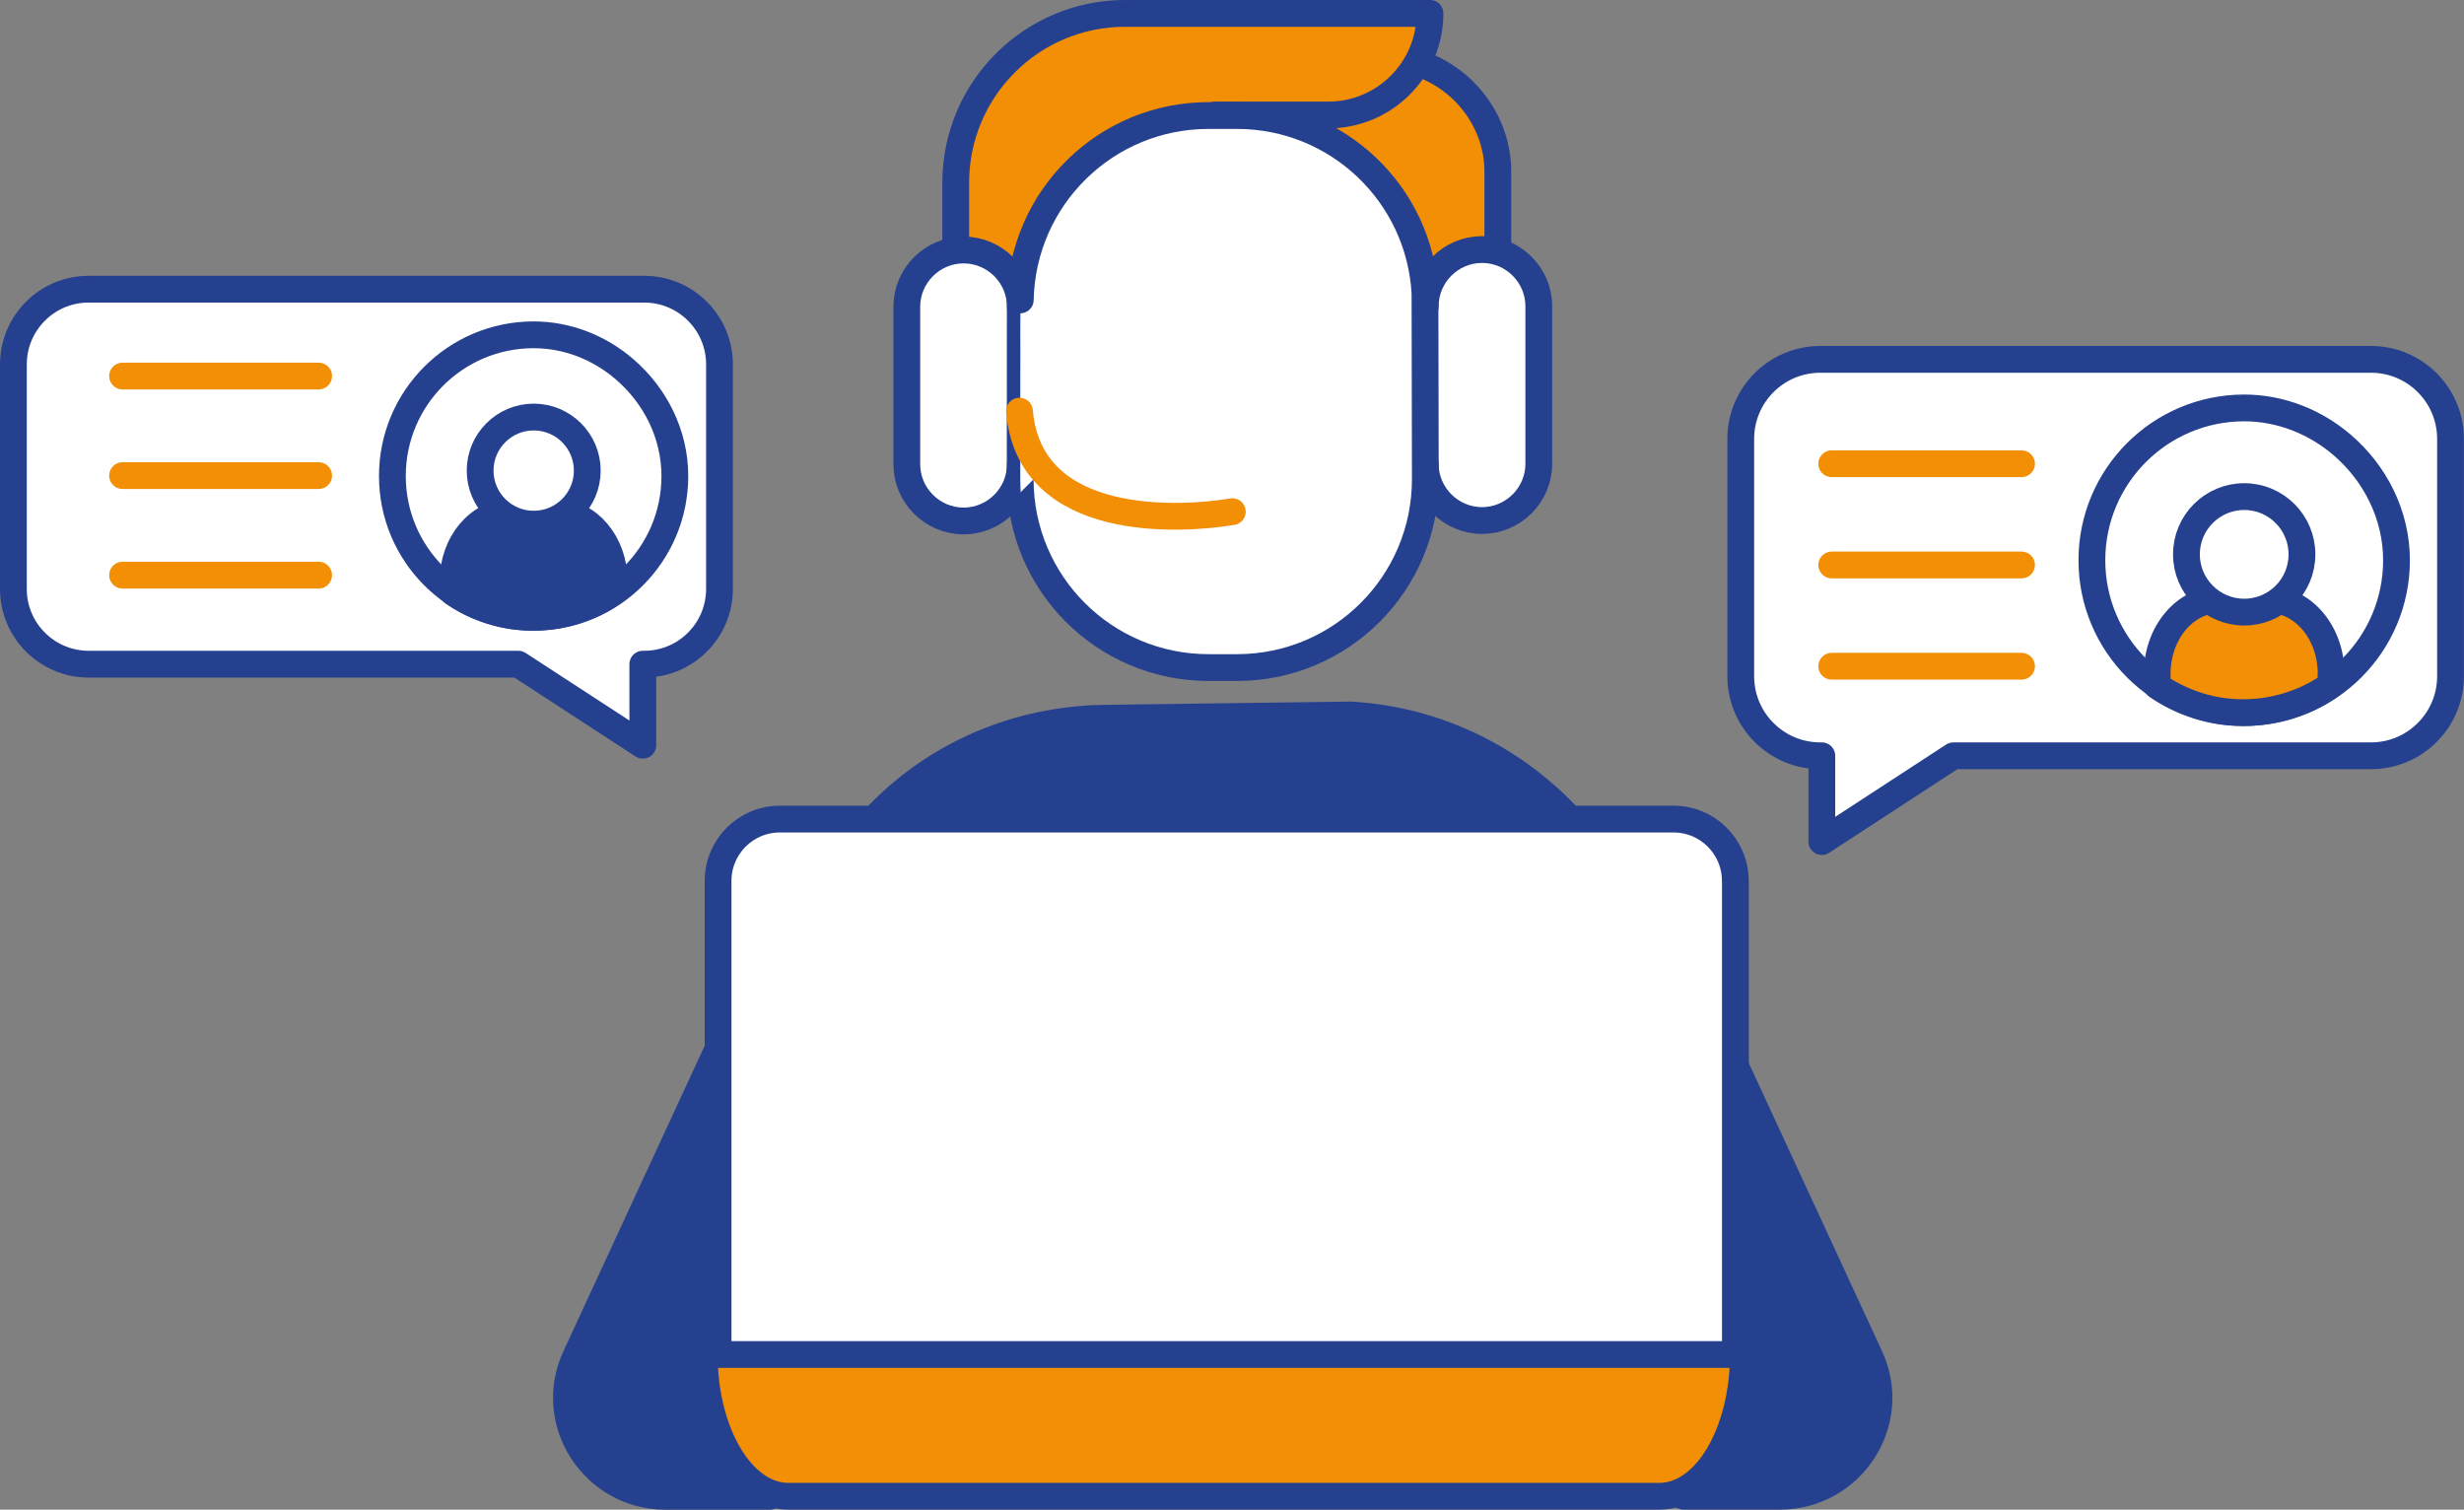 <?xml version="1.0" encoding="UTF-8"?> <svg xmlns="http://www.w3.org/2000/svg" id="Layer_1" viewBox="0 0 275.99 169.09"><rect x="0" y="0" width="275.99" height="169.09" fill="#808080" stroke="none"/><defs><style>.cls-1{fill:#25408f;}.cls-1,.cls-2,.cls-3{stroke:#25408f;}.cls-1,.cls-2,.cls-3,.cls-4,.cls-5{stroke-linecap:round;stroke-linejoin:round;stroke-width:3px;}.cls-2,.cls-4{fill:#fff;}.cls-3{fill:#f28f05;}.cls-4,.cls-5{stroke:#f28f05;}.cls-5{fill:none;}</style></defs><g><g><g><path class="cls-1" d="m88.67,115.19c.18-19.25,15.42-34.29,34.7-34.74l27.86-.37c19.03,1.05,34.19,16.9,34.01,35.97"></path><g><path class="cls-3" d="m158.74,7.04c5.13,1.61,9.03,6.51,9.03,12.17v20.83l-60.72-.14v-19.43c0-10.48,8.5-18.97,18.97-18.97h34.15c0,6.29-5.1,11.38-11.39,11.38h-12.65"></path><path class="cls-2" d="m159.64,51.94c0,3.5,2.86,6.36,6.36,6.36s6.36-2.86,6.36-6.36v-17.63c0-3.5-2.86-6.36-6.36-6.36s-6.36,2.86-6.36,6.36"></path><path class="cls-2" d="m114.29,34.36c0-3.5-2.86-6.36-6.36-6.36s-6.36,2.86-6.36,6.36v17.63c0,3.5,2.86,6.36,6.36,6.36s6.36-2.86,6.36-6.36"></path><path class="cls-2" d="m159.61,32.82c-.62-11.09-9.81-19.88-21.05-19.88h-3.2c-11.5,0-20.84,9.2-21.08,20.65-.01,0-.01,20.09-.01,20.09,0,11.65,9.44,21.09,21.09,21.09h3.2c11.65,0,21.09-9.44,21.09-21.09l-.04-20.85Z"></path></g></g><path class="cls-5" d="m114.19,46.05c1.13,13.33,18.21,12.2,23.84,11.26"></path></g><g><path class="cls-1" d="m188.59,167.59h10.73c8.11,0,13.5-8.32,10.12-15.63l-15.29-33.06-12.06-25.7-90.26-.04-12.12,25.85-15.24,32.96c-3.38,7.31,2.01,15.63,10.12,15.63h11.62"></path><path class="cls-2" d="m194.38,98.66v59.36h-113.95v-59.36c0-3.82,3.1-6.92,6.92-6.92h100.1c3.82,0,6.92,3.1,6.92,6.92Z"></path><path class="cls-3" d="m185.86,167.59h-97.56c-5.2,0-9.42-7.11-9.42-15.88h116.39c0,8.77-4.21,15.88-9.41,15.88Z"></path></g></g><g><g><path class="cls-2" d="m9.93,32.39h62.23c4.65,0,8.43,3.77,8.43,8.43v25.14c0,4.65-3.77,8.43-8.43,8.43h-.16v9.08l-13.94-9.08H9.93c-4.65,0-8.43-3.77-8.43-8.43v-25.14c0-4.65,3.77-8.43,8.43-8.43Z"></path><g><line class="cls-4" x1="35.69" y1="42.12" x2="13.73" y2="42.12"></line><line class="cls-4" x1="35.69" y1="64.42" x2="13.73" y2="64.42"></line><line class="cls-4" x1="35.69" y1="53.27" x2="13.73" y2="53.27"></line></g><g><path class="cls-2" d="m69.92,41.33c3.44,2.93,5.67,7.27,5.67,11.99,0,8.74-7.08,15.82-15.82,15.82s-15.82-7.08-15.82-15.82,7.08-15.82,15.82-15.82c3.8,0,7.37,1.45,10.14,3.82Z"></path><path class="cls-1" d="m68.81,65.11v1.14c-1.09.77-2.27,1.4-3.55,1.88-1.73.65-3.61,1.01-5.57,1.01s-3.65-.32-5.31-.92c-1.3-.46-2.52-1.09-3.64-1.87v-1.24c0-4.26,2.89-7.71,6.46-7.71h5.14c3.57,0,6.46,3.45,6.46,7.71"></path><path class="cls-2" d="m65.78,52.71c0,3.31-2.69,6-6,6s-6-2.69-6-6,2.69-6,6-6,6,2.69,6,6"></path></g></g><g><path class="cls-2" d="m265.58,40.25h-61.69c-4.92,0-8.91,3.99-8.91,8.91v26.58c0,4.92,3.99,8.91,8.91,8.91h.17v9.61l14.74-9.61h46.77c4.92,0,8.91-3.99,8.91-8.91v-26.58c0-4.92-3.99-8.91-8.91-8.91Z"></path><g><line class="cls-4" x1="226.43" y1="51.94" x2="205.17" y2="51.94"></line><line class="cls-4" x1="226.43" y1="74.62" x2="205.17" y2="74.62"></line><line class="cls-4" x1="226.43" y1="63.28" x2="205.17" y2="63.28"></line></g><g><path class="cls-2" d="m262.31,49.81c3.71,3.16,6.12,7.84,6.12,12.94,0,9.42-7.64,17.06-17.06,17.06s-17.06-7.64-17.06-17.06,7.64-17.06,17.06-17.06c4.1,0,7.95,1.57,10.94,4.12Z"></path><path class="cls-3" d="m261.1,75.47v1.23c-1.17.83-2.45,1.52-3.83,2.03-1.86.7-3.9,1.09-6,1.09s-3.94-.35-5.72-.99c-1.4-.5-2.72-1.17-3.93-2.01v-1.34c0-4.59,3.12-8.32,6.97-8.32h5.55c3.85,0,6.97,3.72,6.97,8.32"></path><path class="cls-2" d="m257.84,62.09c0,3.58-2.9,6.47-6.47,6.47s-6.47-2.9-6.47-6.47,2.9-6.47,6.47-6.47,6.47,2.9,6.47,6.47"></path></g></g></g></svg> 